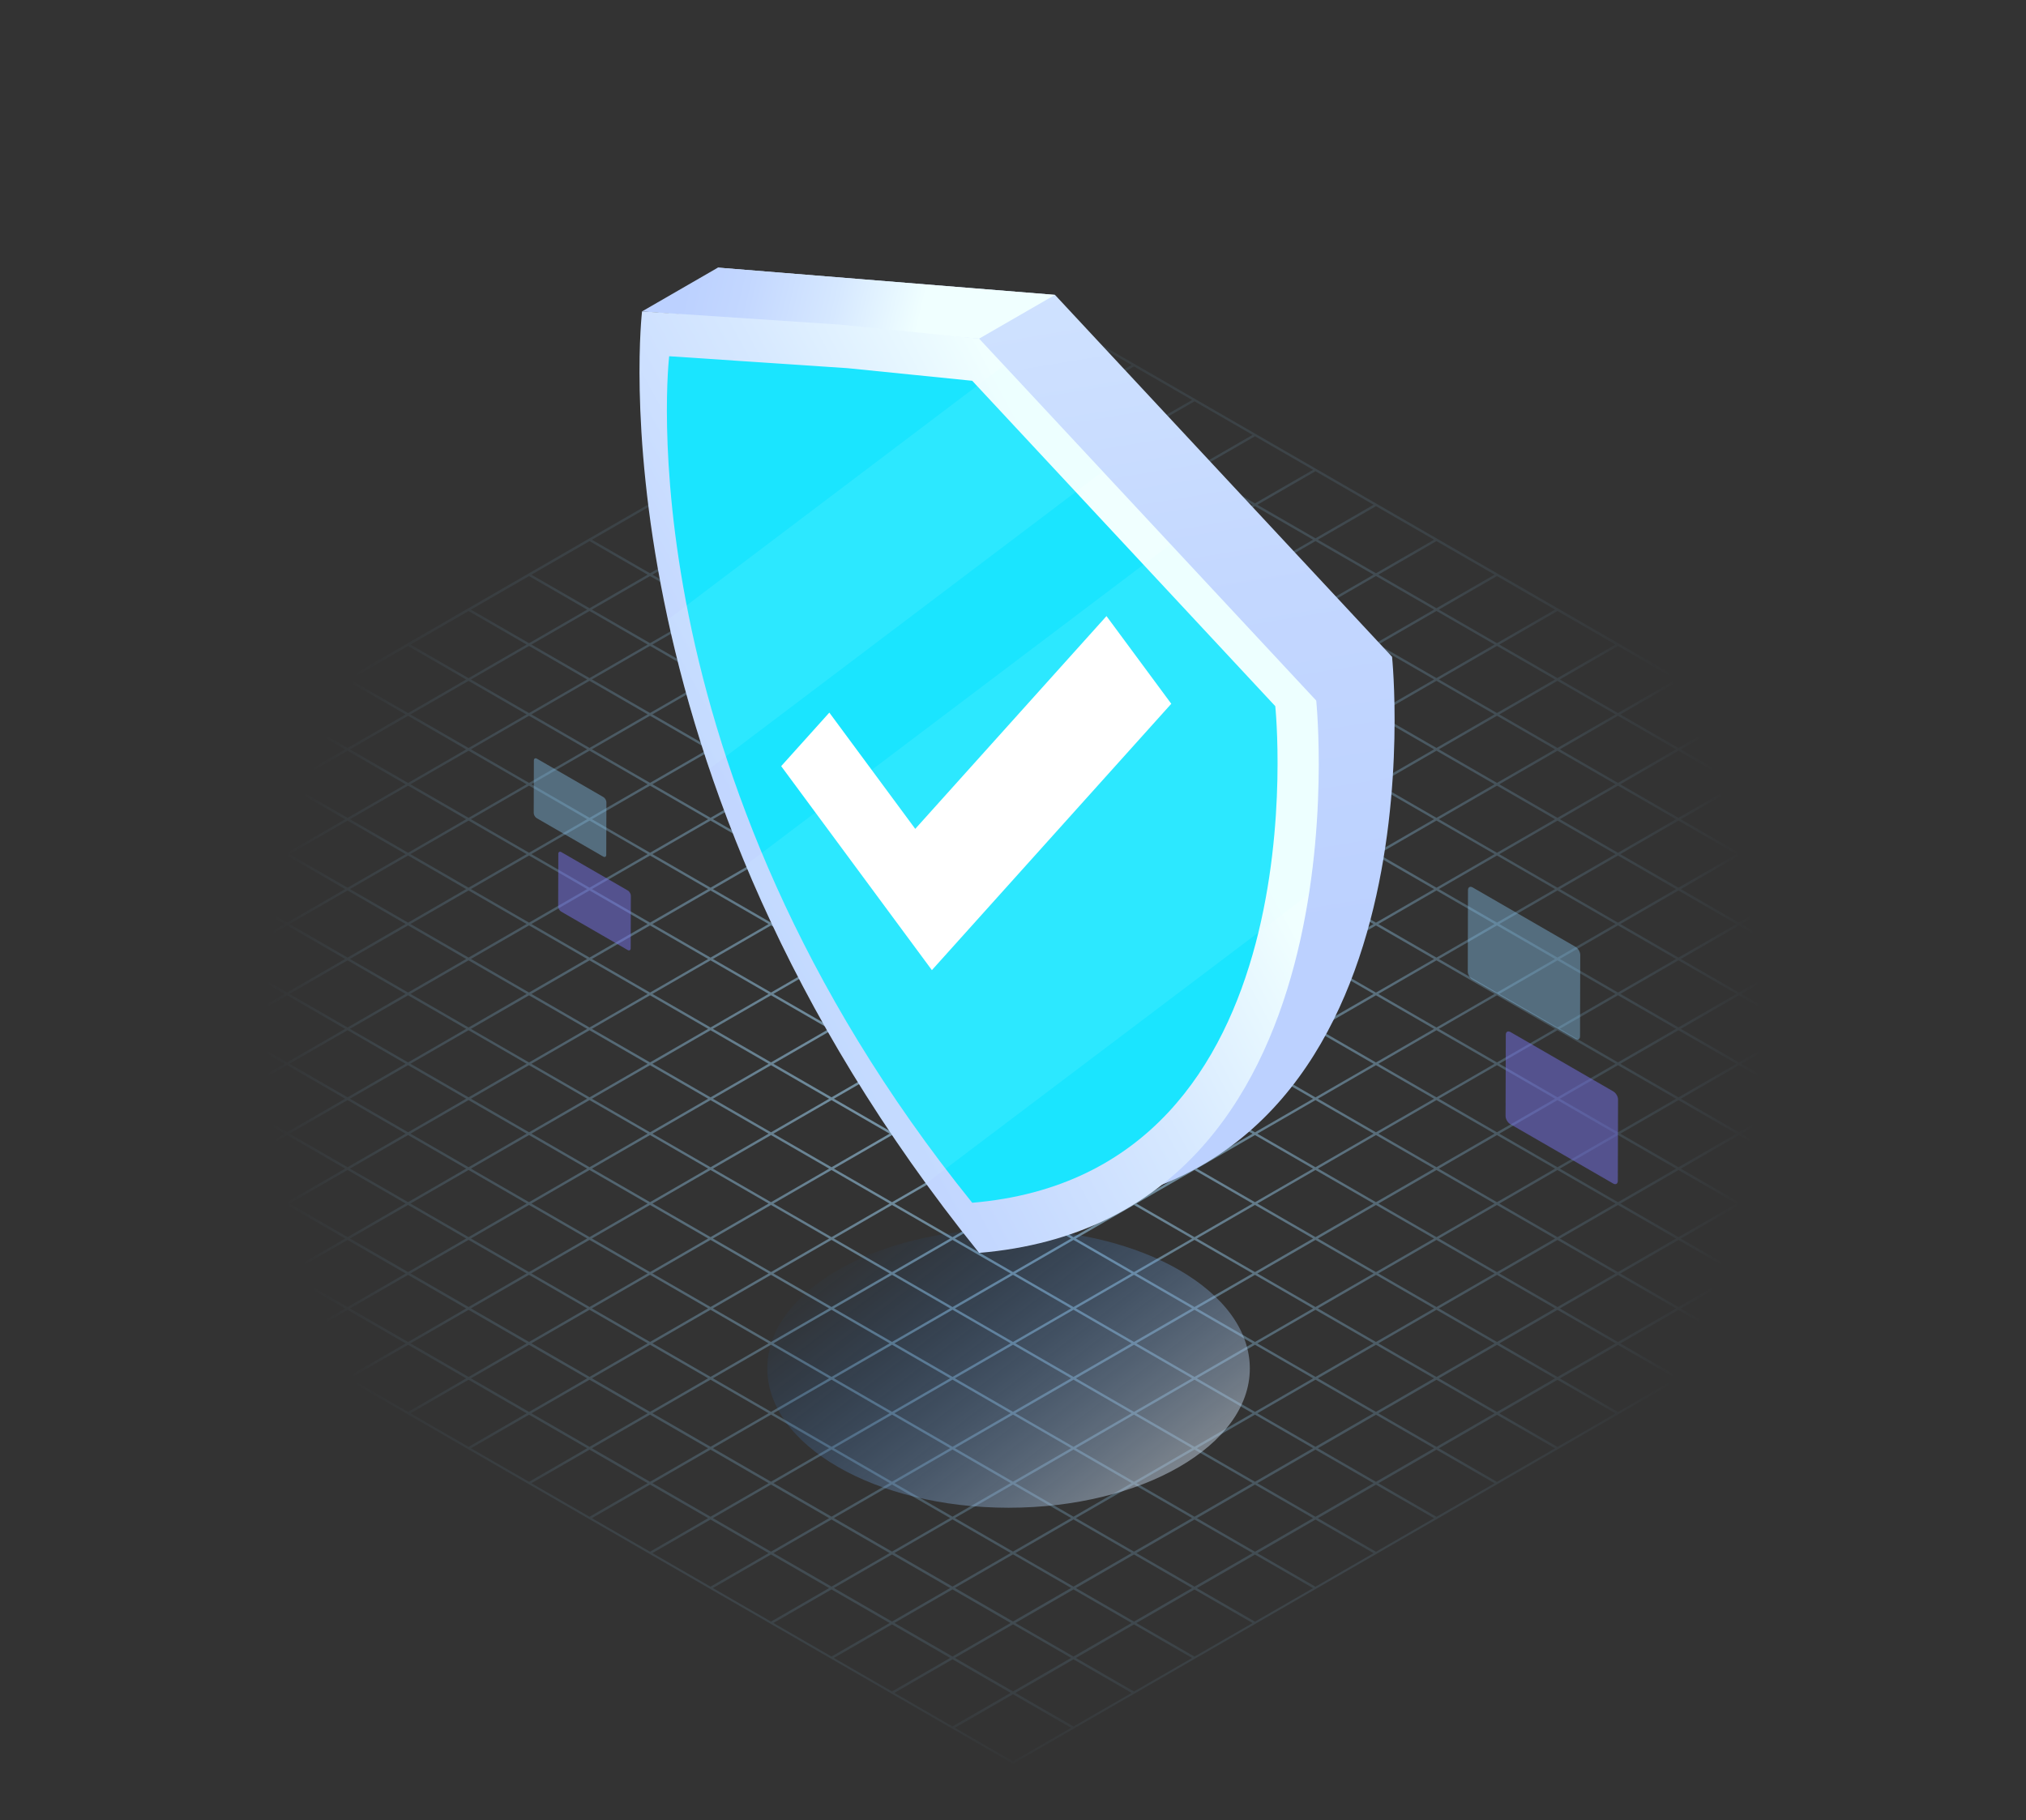 <svg width="414" height="372" viewBox="0 0 414 372" fill="none" xmlns="http://www.w3.org/2000/svg">
<rect x="0" y="0" width="414" height="372" fill="#333333" stroke="none"/>
<g clip-path="url(#clip0_2267_30845)">
<path d="M207.123 60.124L207 60.053L-52.766 210.031L-53.128 210.245L206.883 360.365L207.006 360.436L466.772 210.458L467.134 210.245L207.123 60.124ZM453.796 203.103L441.919 209.96L430.042 203.103L441.919 196.246L453.796 203.103ZM207.485 203.103L219.362 196.246L231.238 203.103L219.362 209.96L207.485 203.103ZM218.877 210.245L207 217.102L195.123 210.245L207 203.388L218.877 210.245ZM207 202.825L195.123 195.968L207 189.111L218.877 195.968L207 202.825ZM206.515 203.11L194.638 209.966L182.761 203.11L194.638 196.253L206.515 203.11ZM194.153 210.245L182.276 217.102L170.4 210.245L182.276 203.388L194.153 210.245ZM194.638 210.529L206.515 217.386L194.638 224.243L182.761 217.386L194.638 210.529ZM207 217.671L218.877 224.528L207 231.385L195.123 224.528L207 217.671ZM207.485 217.386L219.362 210.529L231.238 217.386L219.362 224.243L207.485 217.386ZM219.847 210.251L231.723 203.394L243.6 210.251L231.723 217.108L219.847 210.251ZM232.209 203.11L244.085 196.253L255.962 203.11L244.085 209.966L232.209 203.11ZM231.723 202.831L219.847 195.975L231.723 189.118L243.6 195.975L231.723 202.831ZM219.362 195.69L207.485 188.833L219.362 181.976L231.238 188.833L219.362 195.69ZM207 188.548L195.123 181.692L207 174.835L218.877 181.692L207 188.548ZM206.515 188.827L194.638 195.684L182.761 188.827L194.638 181.97L206.515 188.827ZM194.153 195.968L182.276 202.825L170.4 195.968L182.276 189.111L194.153 195.968ZM181.791 203.11L169.915 209.966L158.038 203.11L169.915 196.253L181.791 203.11ZM169.429 210.251L157.553 217.108L145.676 210.251L157.553 203.394L169.429 210.251ZM169.915 210.536L181.791 217.393L169.915 224.249L158.038 217.393L169.915 210.536ZM182.276 217.677L194.153 224.534L182.276 231.391L170.4 224.534L182.276 217.677ZM194.638 224.819L206.515 231.676L194.638 238.532L182.761 231.676L194.638 224.819ZM207 231.96L218.877 238.817L207 245.674L195.123 238.817L207 231.96ZM207.485 231.682L219.362 224.825L231.238 231.682L219.362 238.539L207.485 231.682ZM219.847 224.541L231.723 217.684L243.6 224.541L231.723 231.397L219.847 224.541ZM232.209 217.399L244.085 210.542L255.962 217.399L244.085 224.256L232.209 217.399ZM244.57 210.258L256.447 203.401L268.324 210.258L256.447 217.114L244.57 210.258ZM256.932 203.116L268.809 196.259L280.685 203.116L268.809 209.973L256.932 203.116ZM256.447 202.838L244.57 195.981L256.447 189.124L268.324 195.981L256.447 202.838ZM244.085 195.696L232.209 188.84L244.085 181.983L255.962 188.84L244.085 195.696ZM231.723 188.555L219.847 181.698L231.723 174.841L243.6 181.698L231.723 188.555ZM219.362 181.413L207.485 174.557L219.362 167.7L231.238 174.557L219.362 181.413ZM207 174.272L195.123 167.415L207 160.558L218.877 167.415L207 174.272ZM206.515 174.55L194.638 181.407L182.761 174.55L194.638 167.693L206.515 174.55ZM194.153 181.692L182.276 188.548L170.4 181.692L182.276 174.835L194.153 181.692ZM181.791 188.833L169.915 195.69L158.038 188.833L169.915 181.976L181.791 188.833ZM169.429 195.975L157.553 202.831L145.676 195.975L157.553 189.118L169.429 195.975ZM157.068 203.116L145.191 209.973L133.314 203.116L145.191 196.259L157.068 203.116ZM144.706 210.258L132.829 217.114L120.953 210.258L132.829 203.401L144.706 210.258ZM145.191 210.542L157.068 217.399L145.191 224.256L133.314 217.399L145.191 210.542ZM157.553 217.684L169.429 224.541L157.553 231.397L145.676 224.541L157.553 217.684ZM169.915 224.825L181.791 231.682L169.915 238.539L158.038 231.682L169.915 224.825ZM182.276 231.967L194.153 238.824L182.276 245.68L170.4 238.824L182.276 231.967ZM194.638 239.108L206.515 245.965L194.638 252.822L182.761 245.965L194.638 239.108ZM207 246.25L218.877 253.107L207 259.963L195.123 253.107L207 246.25ZM207.485 245.972L219.362 239.115L231.238 245.972L219.362 252.828L207.485 245.972ZM219.847 238.83L231.723 231.973L243.6 238.83L231.723 245.687L219.847 238.83ZM232.209 231.689L244.085 224.832L255.962 231.689L244.085 238.545L232.209 231.689ZM244.57 224.547L256.447 217.69L268.324 224.547L256.447 231.404L244.57 224.547ZM256.932 217.406L268.809 210.549L280.685 217.406L268.809 224.262L256.932 217.406ZM269.294 210.264L281.171 203.407L293.047 210.264L281.171 217.121L269.294 210.264ZM281.656 203.123L293.532 196.266L305.409 203.123L293.532 209.979L281.656 203.123ZM281.171 202.844L269.294 195.988L281.171 189.131L293.047 195.988L281.171 202.844ZM268.809 195.703L256.932 188.846L268.809 181.989L280.685 188.846L268.809 195.703ZM256.447 188.561L244.57 181.705L256.447 174.848L268.324 181.705L256.447 188.561ZM244.085 181.42L232.209 174.563L244.085 167.706L255.962 174.563L244.085 181.42ZM231.723 174.278L219.847 167.422L231.723 160.565L243.6 167.422L231.723 174.278ZM219.362 167.137L207.485 160.28L219.362 153.423L231.238 160.28L219.362 167.137ZM207 159.995L195.123 153.139L207 146.282L218.877 153.139L207 159.995ZM206.515 160.274L194.638 167.13L182.761 160.274L194.638 153.417L206.515 160.274ZM194.153 167.415L182.276 174.272L170.4 167.415L182.276 160.558L194.153 167.415ZM181.791 174.557L169.915 181.413L158.038 174.557L169.915 167.7L181.791 174.557ZM169.429 181.698L157.553 188.555L145.676 181.698L157.553 174.841L169.429 181.698ZM157.068 188.84L145.191 195.696L133.314 188.84L145.191 181.983L157.068 188.84ZM144.706 195.981L132.829 202.838L120.953 195.981L132.829 189.124L144.706 195.981ZM132.344 203.123L120.467 209.979L108.591 203.123L120.467 196.266L132.344 203.123ZM119.982 210.264L108.106 217.121L96.229 210.264L108.106 203.407L119.982 210.264ZM120.467 210.542L132.344 217.399L120.467 224.256L108.591 217.399L120.467 210.542ZM132.829 217.684L144.706 224.541L132.829 231.397L120.953 224.541L132.829 217.684ZM145.191 224.825L157.068 231.682L145.191 238.539L133.314 231.682L145.191 224.825ZM157.553 231.967L169.429 238.824L157.553 245.68L145.676 238.824L157.553 231.967ZM169.915 239.108L181.791 245.965L169.915 252.822L158.038 245.965L169.915 239.108ZM182.276 246.25L194.153 253.107L182.276 259.963L170.4 253.107L182.276 246.25ZM194.638 253.391L206.515 260.248L194.638 267.105L182.761 260.248L194.638 253.391ZM207 260.533L218.877 267.39L207 274.246L195.123 267.39L207 260.533ZM207.485 260.248L219.362 253.391L231.238 260.248L219.362 267.105L207.485 260.248ZM219.847 253.107L231.723 246.25L243.6 253.107L231.723 259.963L219.847 253.107ZM232.209 245.965L244.085 239.108L255.962 245.965L244.085 252.822L232.209 245.965ZM244.57 238.824L256.447 231.967L268.324 238.824L256.447 245.68L244.57 238.824ZM256.932 231.682L268.809 224.825L280.685 231.682L268.809 238.539L256.932 231.682ZM269.294 224.541L281.171 217.684L293.047 224.541L281.171 231.397L269.294 224.541ZM281.656 217.399L293.532 210.542L305.409 217.399L293.532 224.256L281.656 217.399ZM294.017 210.258L305.894 203.401L317.771 210.258L305.894 217.114L294.017 210.258ZM306.379 203.116L318.256 196.259L330.133 203.116L318.256 209.973L306.379 203.116ZM305.894 202.838L294.017 195.981L305.894 189.124L317.771 195.981L305.894 202.838ZM293.532 195.696L281.656 188.84L293.532 181.983L305.409 188.84L293.532 195.696ZM281.171 188.555L269.294 181.698L281.171 174.841L293.047 181.698L281.171 188.555ZM268.809 181.413L256.932 174.557L268.809 167.7L280.685 174.557L268.809 181.413ZM256.447 174.272L244.57 167.415L256.447 160.558L268.324 167.415L256.447 174.272ZM244.085 167.13L232.209 160.274L244.085 153.417L255.962 160.274L244.085 167.13ZM231.723 159.989L219.847 153.132L231.723 146.275L243.6 153.132L231.723 159.989ZM219.362 152.847L207.485 145.991L219.362 139.134L231.238 145.991L219.362 152.847ZM207 145.706L195.123 138.849L207 131.992L218.877 138.849L207 145.706ZM206.515 145.984L194.638 152.841L182.761 145.984L194.638 139.127L206.515 145.984ZM194.153 153.126L182.276 159.982L170.4 153.126L182.276 146.269L194.153 153.126ZM181.791 160.267L169.915 167.124L158.038 160.267L169.915 153.41L181.791 160.267ZM169.429 167.409L157.553 174.265L145.676 167.409L157.553 160.552L169.429 167.409ZM157.068 174.55L145.191 181.407L133.314 174.55L145.191 167.693L157.068 174.55ZM144.706 181.692L132.829 188.548L120.953 181.692L132.829 174.835L144.706 181.692ZM132.344 188.833L120.467 195.69L108.591 188.833L120.467 181.976L132.344 188.833ZM119.982 195.975L108.106 202.831L96.229 195.975L108.106 189.118L119.982 195.975ZM107.62 203.116L95.744 209.973L83.867 203.116L95.744 196.259L107.62 203.116ZM95.259 210.258L83.382 217.114L71.505 210.258L83.382 203.401L95.259 210.258ZM95.744 210.536L107.62 217.393L95.744 224.249L83.867 217.393L95.744 210.536ZM108.106 217.677L119.982 224.534L108.106 231.391L96.229 224.534L108.106 217.677ZM120.467 224.819L132.344 231.676L120.467 238.532L108.591 231.676L120.467 224.819ZM132.829 231.96L144.706 238.817L132.829 245.674L120.953 238.817L132.829 231.96ZM145.191 239.102L157.068 245.959L145.191 252.815L133.314 245.959L145.191 239.102ZM157.553 246.243L169.429 253.1L157.553 259.957L145.676 253.1L157.553 246.243ZM169.915 253.385L181.791 260.242L169.915 267.098L158.038 260.242L169.915 253.385ZM182.276 260.526L194.153 267.383L182.276 274.24L170.4 267.383L182.276 260.526ZM194.638 267.668L206.515 274.525L194.638 281.382L182.761 274.525L194.638 267.668ZM207 274.809L218.877 281.666L207 288.523L195.123 281.666L207 274.809ZM207.485 274.525L219.362 267.668L231.238 274.525L219.362 281.382L207.485 274.525ZM219.847 267.383L231.723 260.526L243.6 267.383L231.723 274.24L219.847 267.383ZM232.209 260.242L244.085 253.385L255.962 260.242L244.085 267.098L232.209 260.242ZM244.57 253.1L256.447 246.243L268.324 253.1L256.447 259.957L244.57 253.1ZM256.932 245.959L268.809 239.102L280.685 245.959L268.809 252.815L256.932 245.959ZM269.294 238.817L281.171 231.96L293.047 238.817L281.171 245.674L269.294 238.817ZM281.656 231.676L293.532 224.819L305.409 231.676L293.532 238.532L281.656 231.676ZM294.017 224.534L305.894 217.677L317.771 224.534L305.894 231.391L294.017 224.534ZM306.379 217.393L318.256 210.536L330.133 217.393L318.256 224.249L306.379 217.393ZM318.741 210.251L330.618 203.394L342.494 210.251L330.618 217.108L318.741 210.251ZM331.103 203.11L342.979 196.253L354.856 203.11L342.979 209.966L331.103 203.11ZM330.618 202.831L318.741 195.975L330.618 189.118L342.494 195.975L330.618 202.831ZM318.256 195.69L306.379 188.833L318.256 181.976L330.133 188.833L318.256 195.69ZM305.894 188.548L294.017 181.692L305.894 174.835L317.771 181.692L305.894 188.548ZM293.532 181.407L281.656 174.55L293.532 167.693L305.409 174.55L293.532 181.407ZM281.171 174.265L269.294 167.409L281.171 160.552L293.047 167.409L281.171 174.265ZM268.809 167.124L256.932 160.267L268.809 153.41L280.685 160.267L268.809 167.124ZM256.447 159.982L244.57 153.126L256.447 146.269L268.324 153.126L256.447 159.982ZM244.085 152.841L232.209 145.984L244.085 139.127L255.962 145.984L244.085 152.841ZM231.723 145.699L219.847 138.843L231.723 131.986L243.6 138.843L231.723 145.699ZM219.362 138.558L207.485 131.701L219.362 124.844L231.238 131.701L219.362 138.558ZM207 131.416L195.123 124.56L207 117.703L218.877 124.56L207 131.416ZM206.515 131.701L194.638 138.558L182.761 131.701L194.638 124.844L206.515 131.701ZM194.153 138.843L182.276 145.699L170.4 138.843L182.276 131.986L194.153 138.843ZM181.791 145.984L169.915 152.841L158.038 145.984L169.915 139.127L181.791 145.984ZM169.429 153.126L157.553 159.982L145.676 153.126L157.553 146.269L169.429 153.126ZM157.068 160.267L145.191 167.124L133.314 160.267L145.191 153.41L157.068 160.267ZM144.706 167.409L132.829 174.265L120.953 167.409L132.829 160.552L144.706 167.409ZM132.344 174.55L120.467 181.407L108.591 174.55L120.467 167.693L132.344 174.55ZM119.982 181.692L108.106 188.548L96.229 181.692L108.106 174.835L119.982 181.692ZM107.62 188.833L95.744 195.69L83.867 188.833L95.744 181.976L107.62 188.833ZM95.259 195.975L83.382 202.831L71.505 195.975L83.382 189.118L95.259 195.975ZM82.897 203.116L71.02 209.973L59.144 203.116L71.02 196.259L82.897 203.116ZM70.535 210.258L58.658 217.114L46.782 210.258L58.658 203.401L70.535 210.258ZM71.02 210.536L82.897 217.393L71.02 224.249L59.144 217.393L71.02 210.536ZM83.382 217.677L95.259 224.534L83.382 231.391L71.505 224.534L83.382 217.677ZM95.744 224.819L107.62 231.676L95.744 238.532L83.867 231.676L95.744 224.819ZM108.106 231.96L119.982 238.817L108.106 245.674L96.229 238.817L108.106 231.96ZM120.467 239.102L132.344 245.959L120.467 252.815L108.591 245.959L120.467 239.102ZM132.829 246.243L144.706 253.1L132.829 259.957L120.953 253.1L132.829 246.243ZM145.191 253.385L157.068 260.242L145.191 267.098L133.314 260.242L145.191 253.385ZM157.553 260.526L169.429 267.383L157.553 274.24L145.676 267.383L157.553 260.526ZM169.915 267.668L181.791 274.525L169.915 281.382L158.038 274.525L169.915 267.668ZM182.276 274.809L194.153 281.666L182.276 288.523L170.4 281.666L182.276 274.809ZM194.638 281.951L206.515 288.808L194.638 295.664L182.761 288.808L194.638 281.951ZM207 289.092L218.877 295.949L207 302.806L195.123 295.949L207 289.092ZM207.485 288.814L219.362 281.957L231.238 288.814L219.362 295.671L207.485 288.814ZM219.847 281.673L231.723 274.816L243.6 281.673L231.723 288.529L219.847 281.673ZM232.209 274.531L244.085 267.674L255.962 274.531L244.085 281.388L232.209 274.531ZM244.57 267.39L256.447 260.533L268.324 267.39L256.447 274.246L244.57 267.39ZM256.932 260.248L268.809 253.391L280.685 260.248L268.809 267.105L256.932 260.248ZM269.294 253.107L281.171 246.25L293.047 253.107L281.171 259.963L269.294 253.107ZM281.656 245.965L293.532 239.108L305.409 245.965L293.532 252.822L281.656 245.965ZM294.017 238.824L305.894 231.967L317.771 238.824L305.894 245.68L294.017 238.824ZM306.379 231.682L318.256 224.825L330.133 231.682L318.256 238.539L306.379 231.682ZM318.741 224.541L330.618 217.684L342.494 224.541L330.618 231.397L318.741 224.541ZM331.103 217.399L342.979 210.542L354.856 217.399L342.979 224.256L331.103 217.399ZM343.465 210.258L355.341 203.401L367.218 210.258L355.341 217.114L343.465 210.258ZM355.826 203.116L367.703 196.259L379.58 203.116L367.703 209.973L355.826 203.116ZM355.341 202.838L343.465 195.981L355.341 189.124L367.218 195.981L355.341 202.838ZM342.979 195.696L331.103 188.84L342.979 181.983L354.856 188.84L342.979 195.696ZM330.618 188.555L318.741 181.698L330.618 174.841L342.494 181.698L330.618 188.555ZM318.256 181.413L306.379 174.557L318.256 167.7L330.133 174.557L318.256 181.413ZM305.894 174.272L294.017 167.415L305.894 160.558L317.771 167.415L305.894 174.272ZM293.532 167.13L281.656 160.274L293.532 153.417L305.409 160.274L293.532 167.13ZM281.171 159.989L269.294 153.132L281.171 146.275L293.047 153.132L281.171 159.989ZM268.809 152.847L256.932 145.991L268.809 139.134L280.685 145.991L268.809 152.847ZM256.447 145.706L244.57 138.849L256.447 131.992L268.324 138.849L256.447 145.706ZM244.085 138.564L232.209 131.708L244.085 124.851L255.962 131.708L244.085 138.564ZM231.723 131.423L219.847 124.566L231.723 117.709L243.6 124.566L231.723 131.423ZM219.362 124.281L207.485 117.425L219.362 110.568L231.238 117.425L219.362 124.281ZM207 117.14L195.123 110.283L207 103.426L218.877 110.283L207 117.14ZM206.515 117.418L194.638 124.275L182.761 117.418L194.638 110.561L206.515 117.418ZM194.153 124.56L182.276 131.416L170.4 124.56L182.276 117.703L194.153 124.56ZM181.791 131.701L169.915 138.558L158.038 131.701L169.915 124.844L181.791 131.701ZM169.429 138.843L157.553 145.699L145.676 138.843L157.553 131.986L169.429 138.843ZM157.068 145.984L145.191 152.841L133.314 145.984L145.191 139.127L157.068 145.984ZM144.706 153.126L132.829 159.982L120.953 153.126L132.829 146.269L144.706 153.126ZM132.344 160.267L120.467 167.124L108.591 160.267L120.467 153.41L132.344 160.267ZM119.982 167.409L108.106 174.265L96.229 167.409L108.106 160.552L119.982 167.409ZM107.62 174.55L95.744 181.407L83.867 174.55L95.744 167.693L107.62 174.55ZM95.259 181.692L83.382 188.548L71.505 181.692L83.382 174.835L95.259 181.692ZM82.897 188.833L71.02 195.69L59.144 188.833L71.02 181.976L82.897 188.833ZM70.535 195.975L58.658 202.831L46.782 195.975L58.658 189.118L70.535 195.975ZM58.173 203.116L46.297 209.973L34.42 203.116L46.297 196.259L58.173 203.116ZM45.812 210.258L33.935 217.114L22.058 210.258L33.935 203.401L45.812 210.258ZM46.297 210.536L58.173 217.393L46.297 224.249L34.42 217.393L46.297 210.536ZM58.658 217.677L70.535 224.534L58.658 231.391L46.782 224.534L58.658 217.677ZM71.02 224.819L82.897 231.676L71.02 238.532L59.144 231.676L71.02 224.819ZM83.382 231.96L95.259 238.817L83.382 245.674L71.505 238.817L83.382 231.96ZM95.744 239.102L107.62 245.959L95.744 252.815L83.867 245.959L95.744 239.102ZM108.106 246.243L119.982 253.1L108.106 259.957L96.229 253.1L108.106 246.243ZM120.467 253.385L132.344 260.242L120.467 267.098L108.591 260.242L120.467 253.385ZM132.829 260.526L144.706 267.383L132.829 274.24L120.953 267.383L132.829 260.526ZM145.191 267.668L157.068 274.525L145.191 281.382L133.314 274.525L145.191 267.668ZM157.553 274.809L169.429 281.666L157.553 288.523L145.676 281.666L157.553 274.809ZM169.915 281.951L181.791 288.808L169.915 295.664L158.038 288.808L169.915 281.951ZM182.276 289.092L194.153 295.949L182.276 302.806L170.4 295.949L182.276 289.092ZM194.638 296.234L206.515 303.091L194.638 309.947L182.761 303.091L194.638 296.234ZM207 303.375L218.877 310.232L207 317.089L195.123 310.232L207 303.375ZM207.485 303.097L219.362 296.24L231.238 303.097L219.362 309.954L207.485 303.097ZM219.847 295.956L231.723 289.099L243.6 295.956L231.723 302.812L219.847 295.956ZM232.209 288.814L244.085 281.957L255.962 288.814L244.085 295.671L232.209 288.814ZM244.57 281.673L256.447 274.816L268.324 281.673L256.447 288.529L244.57 281.673ZM256.932 274.531L268.809 267.674L280.685 274.531L268.809 281.388L256.932 274.531ZM269.294 267.39L281.171 260.533L293.047 267.39L281.171 274.246L269.294 267.39ZM281.656 260.248L293.532 253.391L305.409 260.248L293.532 267.105L281.656 260.248ZM294.017 253.107L305.894 246.25L317.771 253.107L305.894 259.963L294.017 253.107ZM306.379 245.965L318.256 239.108L330.133 245.965L318.256 252.822L306.379 245.965ZM318.741 238.824L330.618 231.967L342.494 238.824L330.618 245.68L318.741 238.824ZM331.103 231.682L342.979 224.825L354.856 231.682L342.979 238.539L331.103 231.682ZM343.465 224.541L355.341 217.684L367.218 224.541L355.341 231.397L343.465 224.541ZM355.826 217.399L367.703 210.542L379.58 217.399L367.703 224.256L355.826 217.399ZM368.188 210.258L380.065 203.401L391.941 210.258L380.065 217.114L368.188 210.258ZM380.55 203.116L392.427 196.259L404.303 203.116L392.427 209.973L380.55 203.116ZM380.065 202.838L368.188 195.981L380.065 189.124L391.941 195.981L380.065 202.838ZM367.703 195.696L355.826 188.84L367.703 181.983L379.58 188.84L367.703 195.696ZM355.341 188.555L343.465 181.698L355.341 174.841L367.218 181.698L355.341 188.555ZM342.979 181.413L331.103 174.557L342.979 167.7L354.856 174.557L342.979 181.413ZM330.618 174.272L318.741 167.415L330.618 160.558L342.494 167.415L330.618 174.272ZM318.256 167.13L306.379 160.274L318.256 153.417L330.133 160.274L318.256 167.13ZM305.894 159.989L294.017 153.132L305.894 146.275L317.771 153.132L305.894 159.989ZM293.532 152.847L281.656 145.991L293.532 139.134L305.409 145.991L293.532 152.847ZM281.171 145.706L269.294 138.849L281.171 131.992L293.047 138.849L281.171 145.706ZM268.809 138.564L256.932 131.708L268.809 124.851L280.685 131.708L268.809 138.564ZM256.447 131.423L244.57 124.566L256.447 117.709L268.324 124.566L256.447 131.423ZM244.085 124.281L232.209 117.425L244.085 110.568L255.962 117.425L244.085 124.281ZM231.723 117.14L219.847 110.283L231.723 103.426L243.6 110.283L231.723 117.14ZM219.362 109.998L207.485 103.142L219.362 96.285L231.238 103.142L219.362 109.998ZM207 102.857L195.123 96L207 89.143L218.877 96L207 102.857ZM206.515 103.142L194.638 109.998L182.761 103.142L194.638 96.285L206.515 103.142ZM194.153 110.283L182.276 117.14L170.4 110.283L182.276 103.426L194.153 110.283ZM181.791 117.425L169.915 124.281L158.038 117.425L169.915 110.568L181.791 117.425ZM169.429 124.566L157.553 131.423L145.676 124.566L157.553 117.709L169.429 124.566ZM157.068 131.708L145.191 138.564L133.314 131.708L145.191 124.851L157.068 131.708ZM144.706 138.849L132.829 145.706L120.953 138.849L132.829 131.992L144.706 138.849ZM132.344 145.991L120.467 152.847L108.591 145.991L120.467 139.134L132.344 145.991ZM119.982 153.132L108.106 159.989L96.229 153.132L108.106 146.275L119.982 153.132ZM107.62 160.274L95.744 167.13L83.867 160.274L95.744 153.417L107.62 160.274ZM95.259 167.415L83.382 174.272L71.505 167.415L83.382 160.558L95.259 167.415ZM82.897 174.557L71.02 181.413L59.144 174.557L71.02 167.7L82.897 174.557ZM70.535 181.698L58.658 188.555L46.782 181.698L58.658 174.841L70.535 181.698ZM58.173 188.84L46.297 195.696L34.42 188.84L46.297 181.983L58.173 188.84ZM45.812 195.981L33.935 202.838L22.058 195.981L33.935 189.124L45.812 195.981ZM33.45 203.123L21.573 209.979L9.697 203.123L21.573 196.266L33.45 203.123ZM21.088 210.264L9.211 217.121L-2.665 210.264L9.211 203.407L21.088 210.264ZM21.573 210.542L33.45 217.399L21.573 224.256L9.697 217.399L21.573 210.542ZM33.935 217.684L45.812 224.541L33.935 231.397L22.058 224.541L33.935 217.684ZM46.297 224.819L58.173 231.676L46.297 238.532L34.42 231.676L46.297 224.819ZM58.658 231.96L70.535 238.817L58.658 245.674L46.782 238.817L58.658 231.96ZM71.02 239.102L82.897 245.959L71.02 252.815L59.144 245.959L71.02 239.102ZM83.382 246.243L95.259 253.1L83.382 259.957L71.505 253.1L83.382 246.243ZM95.744 253.385L107.62 260.242L95.744 267.098L83.867 260.242L95.744 253.385ZM108.106 260.526L119.982 267.383L108.106 274.24L96.229 267.383L108.106 260.526ZM120.467 267.668L132.344 274.525L120.467 281.382L108.591 274.525L120.467 267.668ZM132.829 274.809L144.706 281.666L132.829 288.523L120.953 281.666L132.829 274.809ZM145.191 281.951L157.068 288.808L145.191 295.664L133.314 288.808L145.191 281.951ZM157.553 289.092L169.429 295.949L157.553 302.806L145.676 295.949L157.553 289.092ZM169.915 296.234L181.791 303.091L169.915 309.947L158.038 303.091L169.915 296.234ZM182.276 303.375L194.153 310.232L182.276 317.089L170.4 310.232L182.276 303.375ZM194.638 310.517L206.515 317.374L194.638 324.23L182.761 317.374L194.638 310.517ZM207 317.658L218.877 324.515L207 331.372L195.123 324.515L207 317.658ZM207.485 317.38L219.362 310.523L231.238 317.38L219.362 324.237L207.485 317.38ZM219.847 310.239L231.723 303.382L243.6 310.239L231.723 317.095L219.847 310.239ZM232.209 303.097L244.085 296.24L255.962 303.097L244.085 309.954L232.209 303.097ZM244.57 295.956L256.447 289.099L268.324 295.956L256.447 302.812L244.57 295.956ZM256.932 288.814L268.809 281.957L280.685 288.814L268.809 295.671L256.932 288.814ZM269.294 281.673L281.171 274.816L293.047 281.673L281.171 288.529L269.294 281.673ZM281.656 274.531L293.532 267.674L305.409 274.531L293.532 281.388L281.656 274.531ZM294.017 267.39L305.894 260.533L317.771 267.39L305.894 274.246L294.017 267.39ZM306.379 260.255L318.256 253.398L330.133 260.255L318.256 267.111L306.379 260.255ZM318.741 253.113L330.618 246.256L342.494 253.113L330.618 259.97L318.741 253.113ZM331.103 245.972L342.979 239.115L354.856 245.972L342.979 252.828L331.103 245.972ZM343.465 238.83L355.341 231.973L367.218 238.83L355.341 245.687L343.465 238.83ZM355.826 231.689L367.703 224.832L379.58 231.689L367.703 238.545L355.826 231.689ZM368.188 224.547L380.065 217.69L391.941 224.547L380.065 231.404L368.188 224.547ZM380.55 217.406L392.427 210.549L404.303 217.406L392.427 224.262L380.55 217.406ZM392.912 210.264L404.788 203.407L416.665 210.264L404.788 217.121L392.912 210.264ZM405.274 203.123L417.15 196.266L429.027 203.123L417.15 209.979L405.274 203.123ZM404.788 202.844L392.912 195.988L404.788 189.131L416.665 195.988L404.788 202.844ZM392.427 195.703L380.55 188.846L392.427 181.989L404.303 188.846L392.427 195.703ZM380.065 188.561L368.188 181.705L380.065 174.848L391.941 181.705L380.065 188.561ZM367.703 181.42L355.826 174.563L367.703 167.706L379.58 174.563L367.703 181.42ZM355.341 174.278L343.465 167.422L355.341 160.565L367.218 167.422L355.341 174.278ZM342.979 167.137L331.103 160.28L342.979 153.423L354.856 160.28L342.979 167.137ZM330.618 159.995L318.741 153.139L330.618 146.282L342.494 153.139L330.618 159.995ZM318.256 152.854L306.379 145.997L318.256 139.14L330.133 145.997L318.256 152.854ZM305.894 145.712L294.017 138.856L305.894 131.999L317.771 138.856L305.894 145.712ZM293.532 138.571L281.656 131.714L293.532 124.857L305.409 131.714L293.532 138.571ZM281.171 131.429L269.294 124.573L281.171 117.716L293.047 124.573L281.171 131.429ZM268.809 124.294L256.932 117.437L268.809 110.581L280.685 117.437L268.809 124.294ZM256.447 117.153L244.57 110.296L256.447 103.439L268.324 110.296L256.447 117.153ZM244.085 110.011L232.209 103.154L244.085 96.298L255.962 103.154L244.085 110.011ZM231.723 102.87L219.847 96.013L231.723 89.156L243.6 96.013L231.723 102.87ZM219.362 95.728L207.485 88.871L219.362 82.015L231.238 88.871L219.362 95.728ZM207 88.587L195.123 81.73L207 74.873L218.877 81.73L207 88.587ZM206.515 88.871L194.638 95.728L182.761 88.871L194.638 82.015L206.515 88.871ZM194.153 96.013L182.276 102.87L170.4 96.013L182.276 89.156L194.153 96.013ZM181.791 103.154L169.915 110.011L158.038 103.154L169.915 96.298L181.791 103.154ZM169.429 110.296L157.553 117.153L145.676 110.296L157.553 103.439L169.429 110.296ZM157.068 117.437L145.191 124.294L133.314 117.437L145.191 110.581L157.068 117.437ZM144.706 124.579L132.829 131.436L120.953 124.579L132.829 117.722L144.706 124.579ZM132.344 131.72L120.467 138.577L108.591 131.72L120.467 124.864L132.344 131.72ZM119.982 138.862L108.106 145.719L96.229 138.862L108.106 132.005L119.982 138.862ZM107.62 146.003L95.744 152.86L83.867 146.003L95.744 139.147L107.62 146.003ZM95.259 153.145L83.382 160.002L71.505 153.145L83.382 146.288L95.259 153.145ZM82.897 160.286L71.02 167.143L59.144 160.286L71.02 153.43L82.897 160.286ZM70.535 167.428L58.658 174.285L46.782 167.428L58.658 160.571L70.535 167.428ZM58.173 174.569L46.297 181.426L34.42 174.569L46.297 167.713L58.173 174.569ZM45.812 181.711L33.935 188.568L22.058 181.711L33.935 174.854L45.812 181.711ZM33.45 188.852L21.573 195.709L9.697 188.852L21.573 181.996L33.45 188.852ZM21.088 195.994L9.211 202.851L-2.665 195.994L9.211 189.137L21.088 195.994ZM8.726 203.135L-3.15 209.992L-15.027 203.135L-3.15 196.279L8.726 203.135ZM-3.636 210.277L-15.512 217.134L-27.389 210.277L-15.512 203.42L-3.636 210.277ZM-3.15 210.555L8.726 217.412L-3.15 224.269L-15.027 217.412L-3.15 210.555ZM9.211 217.697L21.088 224.554L9.211 231.41L-2.665 224.554L9.211 217.697ZM21.573 224.838L33.45 231.695L21.573 238.552L9.697 231.695L21.573 224.838ZM33.935 231.973L45.812 238.83L33.935 245.687L22.058 238.83L33.935 231.973ZM46.297 239.115L58.173 245.972L46.297 252.828L34.42 245.972L46.297 239.115ZM58.658 246.256L70.535 253.113L58.658 259.97L46.782 253.113L58.658 246.256ZM71.02 253.398L82.897 260.255L71.02 267.111L59.144 260.255L71.02 253.398ZM83.382 260.539L95.259 267.396L83.382 274.253L71.505 267.396L83.382 260.539ZM95.744 267.681L107.62 274.538L95.744 281.394L83.867 274.538L95.744 267.681ZM108.106 274.822L119.982 281.679L108.106 288.536L96.229 281.679L108.106 274.822ZM120.467 281.964L132.344 288.821L120.467 295.677L108.591 288.821L120.467 281.964ZM132.829 289.105L144.706 295.962L132.829 302.819L120.953 295.962L132.829 289.105ZM145.191 296.247L157.068 303.104L145.191 309.96L133.314 303.104L145.191 296.247ZM157.553 303.388L169.429 310.245L157.553 317.102L145.676 310.245L157.553 303.388ZM169.915 310.53L181.791 317.387L169.915 324.243L158.038 317.387L169.915 310.53ZM182.276 317.671L194.153 324.528L182.276 331.385L170.4 324.528L182.276 317.671ZM194.638 324.813L206.515 331.67L194.638 338.526L182.761 331.67L194.638 324.813ZM207 331.954L218.877 338.811L207 345.668L195.123 338.811L207 331.954ZM207.485 331.676L219.362 324.819L231.238 331.676L219.362 338.533L207.485 331.676ZM219.847 324.535L231.723 317.678L243.6 324.535L231.723 331.391L219.847 324.535ZM232.209 317.393L244.085 310.536L255.962 317.393L244.085 324.25L232.209 317.393ZM244.57 310.251L256.447 303.395L268.324 310.251L256.447 317.108L244.57 310.251ZM256.932 303.11L268.809 296.253L280.685 303.11L268.809 309.967L256.932 303.11ZM269.294 295.969L281.171 289.112L293.047 295.969L281.171 302.825L269.294 295.969ZM281.656 288.827L293.532 281.97L305.409 288.827L293.532 295.684L281.656 288.827ZM294.017 281.686L305.894 274.829L317.771 281.686L305.894 288.542L294.017 281.686ZM306.379 274.544L318.256 267.687L330.133 274.544L318.256 281.401L306.379 274.544ZM318.741 267.403L330.618 260.546L342.494 267.403L330.618 274.259L318.741 267.403ZM331.103 260.261L342.979 253.404L354.856 260.261L342.979 267.118L331.103 260.261ZM343.465 253.12L355.341 246.263L367.218 253.12L355.341 259.976L343.465 253.12ZM355.826 245.978L367.703 239.121L379.58 245.978L367.703 252.835L355.826 245.978ZM368.188 238.837L380.065 231.98L391.941 238.837L380.065 245.693L368.188 238.837ZM380.55 231.695L392.427 224.838L404.303 231.695L392.427 238.552L380.55 231.695ZM392.912 224.554L404.788 217.697L416.665 224.554L404.788 231.41L392.912 224.554ZM405.274 217.412L417.15 210.555L429.027 217.412L417.15 224.269L405.274 217.412ZM417.635 210.271L429.512 203.414L441.389 210.271L429.512 217.127L417.635 210.271ZM441.389 195.994L429.512 202.851L417.635 195.994L429.512 189.137L441.389 195.994ZM429.027 188.852L417.15 195.709L405.274 188.852L417.15 181.996L429.027 188.852ZM416.665 181.711L404.788 188.568L392.912 181.711L404.788 174.854L416.665 181.711ZM404.303 174.569L392.427 181.426L380.55 174.569L392.427 167.713L404.303 174.569ZM391.941 167.428L380.065 174.285L368.188 167.428L380.065 160.571L391.941 167.428ZM379.58 160.286L367.703 167.143L355.826 160.286L367.703 153.43L379.58 160.286ZM367.218 153.145L355.341 160.002L343.465 153.145L355.341 146.288L367.218 153.145ZM354.856 146.003L342.979 152.86L331.103 146.003L342.979 139.147L354.856 146.003ZM342.494 138.862L330.618 145.719L318.741 138.862L330.618 132.005L342.494 138.862ZM330.133 131.72L318.256 138.577L306.379 131.72L318.256 124.864L330.133 131.72ZM317.771 124.579L305.894 131.436L294.017 124.579L305.894 117.722L317.771 124.579ZM305.409 117.437L293.532 124.294L281.656 117.437L293.532 110.581L305.409 117.437ZM293.047 110.296L281.171 117.153L269.294 110.296L281.171 103.439L293.047 110.296ZM280.685 103.154L268.809 110.011L256.932 103.154L268.809 96.298L280.685 103.154ZM268.324 96.013L256.447 102.87L244.57 96.013L256.447 89.156L268.324 96.013ZM255.962 88.871L244.085 95.728L232.209 88.871L244.085 82.015L255.962 88.871ZM243.6 81.737L231.723 88.593L219.847 81.737L231.723 74.88L243.6 81.737ZM231.238 74.595L219.362 81.452L207.485 74.595L219.362 67.738L231.238 74.595ZM207 60.597L218.877 67.454L207 74.31L195.123 67.454L207 60.597ZM194.638 67.738L206.515 74.595L194.638 81.452L182.761 74.595L194.638 67.738ZM182.276 74.88L194.153 81.737L182.276 88.593L170.4 81.737L182.276 74.88ZM169.915 82.021L181.791 88.878L169.915 95.735L158.038 88.878L169.915 82.021ZM157.553 89.163L169.429 96.019L157.553 102.876L145.676 96.019L157.553 89.163ZM145.191 96.304L157.068 103.161L145.191 110.018L133.314 103.161L145.191 96.304ZM132.829 103.446L144.706 110.302L132.829 117.159L120.953 110.302L132.829 103.446ZM120.467 110.587L132.344 117.444L120.467 124.301L108.591 117.444L120.467 110.587ZM108.106 117.729L119.982 124.585L108.106 131.442L96.229 124.585L108.106 117.729ZM95.744 124.87L107.62 131.727L95.744 138.584L83.867 131.727L95.744 124.87ZM83.382 132.012L95.259 138.868L83.382 145.725L71.505 138.868L83.382 132.012ZM71.02 139.147L82.897 146.003L71.02 152.86L59.144 146.003L71.02 139.147ZM58.658 146.288L70.535 153.145L58.658 160.002L46.782 153.145L58.658 146.288ZM46.297 153.43L58.173 160.286L46.297 167.143L34.42 160.286L46.297 153.43ZM33.935 160.571L45.812 167.428L33.935 174.285L22.058 167.428L33.935 160.571ZM21.573 167.706L33.45 174.563L21.573 181.42L9.697 174.563L21.573 167.706ZM9.211 174.848L21.088 181.705L9.211 188.561L-2.665 181.705L9.211 174.848ZM-3.15 181.989L8.726 188.846L-3.15 195.703L-15.027 188.846L-3.15 181.989ZM-15.512 189.131L-3.636 195.988L-15.512 202.844L-27.389 195.988L-15.512 189.131ZM-27.874 196.272L-15.997 203.129L-27.874 209.986L-39.751 203.129L-27.874 196.272ZM-52.112 210.271L-40.236 203.414L-28.359 210.271L-40.236 217.127L-52.112 210.271ZM-39.751 217.412L-27.874 210.555L-15.997 217.412L-27.874 224.269L-39.751 217.412ZM-27.389 224.554L-15.512 217.697L-3.636 224.554L-15.512 231.41L-27.389 224.554ZM-15.027 231.695L-3.15 224.838L8.726 231.695L-3.15 238.552L-15.027 231.695ZM-2.665 238.837L9.211 231.98L21.088 238.837L9.211 245.693L-2.665 238.837ZM9.697 245.978L21.573 239.121L33.45 245.978L21.573 252.835L9.697 245.978ZM22.058 253.12L33.935 246.263L45.812 253.12L33.935 259.976L22.058 253.12ZM34.42 260.261L46.297 253.404L58.173 260.261L46.297 267.118L34.42 260.261ZM46.782 267.403L58.658 260.546L70.535 267.403L58.658 274.259L46.782 267.403ZM59.144 274.544L71.02 267.687L82.897 274.544L71.02 281.401L59.144 274.544ZM71.505 281.686L83.382 274.829L95.259 281.686L83.382 288.542L71.505 281.686ZM83.867 288.827L95.744 281.97L107.62 288.827L95.744 295.684L83.867 288.827ZM96.229 295.969L108.106 289.112L119.982 295.969L108.106 302.825L96.229 295.969ZM108.591 303.11L120.467 296.253L132.344 303.11L120.467 309.967L108.591 303.11ZM120.953 310.251L132.829 303.395L144.706 310.251L132.829 317.108L120.953 310.251ZM133.314 317.393L145.191 310.536L157.068 317.393L145.191 324.25L133.314 317.393ZM145.676 324.535L157.553 317.678L169.429 324.535L157.553 331.391L145.676 324.535ZM158.038 331.676L169.915 324.819L181.791 331.676L169.915 338.533L158.038 331.676ZM170.4 338.818L182.276 331.961L194.153 338.818L182.276 345.674L170.4 338.818ZM182.761 345.959L194.638 339.102L206.515 345.959L194.638 352.816L182.761 345.959ZM207 359.957L195.123 353.101L207 346.244L218.877 353.101L207 359.957ZM219.362 352.822L207.485 345.965L219.362 339.109L231.238 345.965L219.362 352.822ZM231.723 345.681L219.847 338.824L231.723 331.967L243.6 338.824L231.723 345.681ZM244.085 338.546L232.209 331.689L244.085 324.832L255.962 331.689L244.085 338.546ZM256.447 331.404L244.57 324.547L256.447 317.691L268.324 324.547L256.447 331.404ZM268.809 324.263L256.932 317.406L268.809 310.549L280.685 317.406L268.809 324.263ZM281.171 317.121L269.294 310.264L281.171 303.408L293.047 310.264L281.171 317.121ZM293.532 309.98L281.656 303.123L293.532 296.266L305.409 303.123L293.532 309.98ZM305.894 302.838L294.017 295.981L305.894 289.125L317.771 295.981L305.894 302.838ZM318.256 295.697L306.379 288.84L318.256 281.983L330.133 288.84L318.256 295.697ZM330.618 288.555L318.741 281.698L330.618 274.842L342.494 281.698L330.618 288.555ZM342.979 281.414L331.103 274.557L342.979 267.7L354.856 274.557L342.979 281.414ZM355.341 274.272L343.465 267.415L355.341 260.559L367.218 267.415L355.341 274.272ZM367.703 267.131L355.826 260.274L367.703 253.417L379.58 260.274L367.703 267.131ZM380.065 259.989L368.188 253.132L380.065 246.276L391.941 253.132L380.065 259.989ZM392.427 252.854L380.55 245.997L392.427 239.141L404.303 245.997L392.427 252.854ZM404.788 245.713L392.912 238.856L404.788 231.999L416.665 238.856L404.788 245.713ZM417.15 238.571L405.274 231.714L417.15 224.858L429.027 231.714L417.15 238.571ZM429.512 231.43L417.635 224.573L429.512 217.716L441.389 224.573L429.512 231.43ZM441.874 224.288L429.997 217.431L441.874 210.575L453.75 217.431L441.874 224.288ZM454.236 217.147L442.359 210.29L454.236 203.433L466.112 210.29L454.236 217.147Z" fill="url(#paint0_radial_2267_30845)"/>
<path d="M206.094 308.123C233.321 308.123 255.393 295.38 255.393 279.661C255.393 263.941 233.321 251.198 206.094 251.198C178.868 251.198 156.796 263.941 156.796 279.661C156.796 295.38 178.868 308.123 206.094 308.123Z" fill="url(#paint1_linear_2267_30845)"/>
<path d="M284.457 134.224L215.577 60.26L146.698 54.69C146.698 54.69 135.63 148.06 215.577 247.097C295.525 240.376 284.457 134.224 284.457 134.224Z" fill="url(#paint2_linear_2267_30845)"/>
<path d="M146.698 54.69L131.199 63.637L200.078 69.206L215.578 60.26L146.698 54.69Z" fill="url(#paint3_linear_2267_30845)"/>
<path d="M268.958 143.17L200.078 69.206L171.758 66.347L131.199 63.637C131.199 63.637 120.131 157.007 200.078 256.043C280.026 249.322 268.958 143.17 268.958 143.17Z" fill="url(#paint4_linear_2267_30845)"/>
<path d="M260.594 144.315L198.668 77.816L173.207 75.242L136.743 72.803C136.743 72.803 126.787 156.754 198.668 245.797C270.549 239.755 260.594 144.315 260.594 144.315Z" fill="#1AE5FF"/>
<path opacity="0.1" d="M136.484 126.61C138.535 136.048 141.29 146.288 144.952 157.129L225.352 96.349L205.169 74.679L136.478 126.61H136.484Z" fill="#DBFFFF"/>
<path opacity="0.1" d="M152.378 176.795C160.943 197.262 172.806 219.307 189.217 241.877L267.463 182.772C270.827 161.147 268.958 143.17 268.958 143.17L239.195 111.214L152.378 176.795Z" fill="#DBFFFF"/>
<path d="M190.427 198.258L159.629 156.573L169.468 145.628L187.025 169.388L226.102 125.905L239.344 143.823L190.427 198.258Z" fill="white"/>
<g opacity="0.37">
<path d="M321.962 193.51C322.493 193.814 322.92 194.551 322.913 195.159L322.868 211.771C322.868 212.379 322.435 212.625 321.911 212.314L300.881 200.172C300.35 199.868 299.923 199.131 299.93 198.523L299.975 181.911C299.975 181.303 300.408 181.057 300.932 181.361L321.962 193.503V193.51Z" fill="#8ED2FF"/>
</g>
<g opacity="0.47">
<path d="M329.686 223.059C330.216 223.363 330.643 224.1 330.637 224.708L330.592 241.32C330.592 241.928 330.158 242.174 329.634 241.864L308.604 229.722C308.074 229.418 307.647 228.68 307.653 228.072L307.699 211.46C307.699 210.852 308.132 210.607 308.656 210.911L329.686 223.052V223.059Z" fill="#7974F5"/>
</g>
<g opacity="0.37">
<path d="M123.301 162.893C123.644 163.087 123.915 163.566 123.915 163.961L123.883 174.692C123.883 175.087 123.605 175.242 123.262 175.048L109.678 167.202C109.335 167.001 109.063 166.529 109.063 166.134L109.095 155.403C109.095 155.008 109.373 154.853 109.716 155.047L123.301 162.893Z" fill="#8ED2FF"/>
</g>
<g opacity="0.47">
<path d="M128.294 181.989C128.637 182.183 128.909 182.662 128.909 183.056L128.877 193.788C128.877 194.183 128.598 194.338 128.256 194.144L114.671 186.297C114.328 186.103 114.057 185.624 114.057 185.23L114.089 174.498C114.089 174.104 114.367 173.948 114.71 174.142L128.294 181.989Z" fill="#7974F5"/>
</g>
</g>
<defs>
<radialGradient id="paint0_radial_2267_30845" cx="0" cy="0" r="1" gradientUnits="userSpaceOnUse" gradientTransform="translate(207 210.238) scale(152.184 152.184)">
<stop stop-color="#B3E2FF" stop-opacity="0.7"/>
<stop offset="1" stop-color="#88D2FF" stop-opacity="0"/>
</radialGradient>
<linearGradient id="paint1_linear_2267_30845" x1="235.656" y1="318.182" x2="181.041" y2="247.019" gradientUnits="userSpaceOnUse">
<stop stop-color="#F8FCFF" stop-opacity="0.5"/>
<stop offset="1" stop-color="#0074FF" stop-opacity="0"/>
</linearGradient>
<linearGradient id="paint2_linear_2267_30845" x1="229.977" y1="197.844" x2="181.571" y2="-93.838" gradientUnits="userSpaceOnUse">
<stop stop-color="#BCD1FF"/>
<stop offset="0.24" stop-color="#C3D7FF"/>
<stop offset="0.6" stop-color="#D6E8FF"/>
<stop offset="0.94" stop-color="#F0FFFF"/>
</linearGradient>
<linearGradient id="paint3_linear_2267_30845" x1="141.213" y1="54.173" x2="190.861" y2="66.172" gradientUnits="userSpaceOnUse">
<stop stop-color="#BCD1FF"/>
<stop offset="0.24" stop-color="#C3D7FF"/>
<stop offset="0.6" stop-color="#D6E8FF"/>
<stop offset="0.94" stop-color="#F0FFFF"/>
</linearGradient>
<linearGradient id="paint4_linear_2267_30845" x1="130.216" y1="182.539" x2="237.785" y2="124.611" gradientUnits="userSpaceOnUse">
<stop stop-color="#BCD1FF"/>
<stop offset="0.24" stop-color="#C3D7FF"/>
<stop offset="0.6" stop-color="#D6E8FF"/>
<stop offset="0.94" stop-color="#F0FFFF"/>
</linearGradient>
<clipPath id="clip0_2267_30845">
<rect width="414" height="370.705" fill="white" transform="translate(0 0.347)"/>
</clipPath>
</defs>
</svg>
